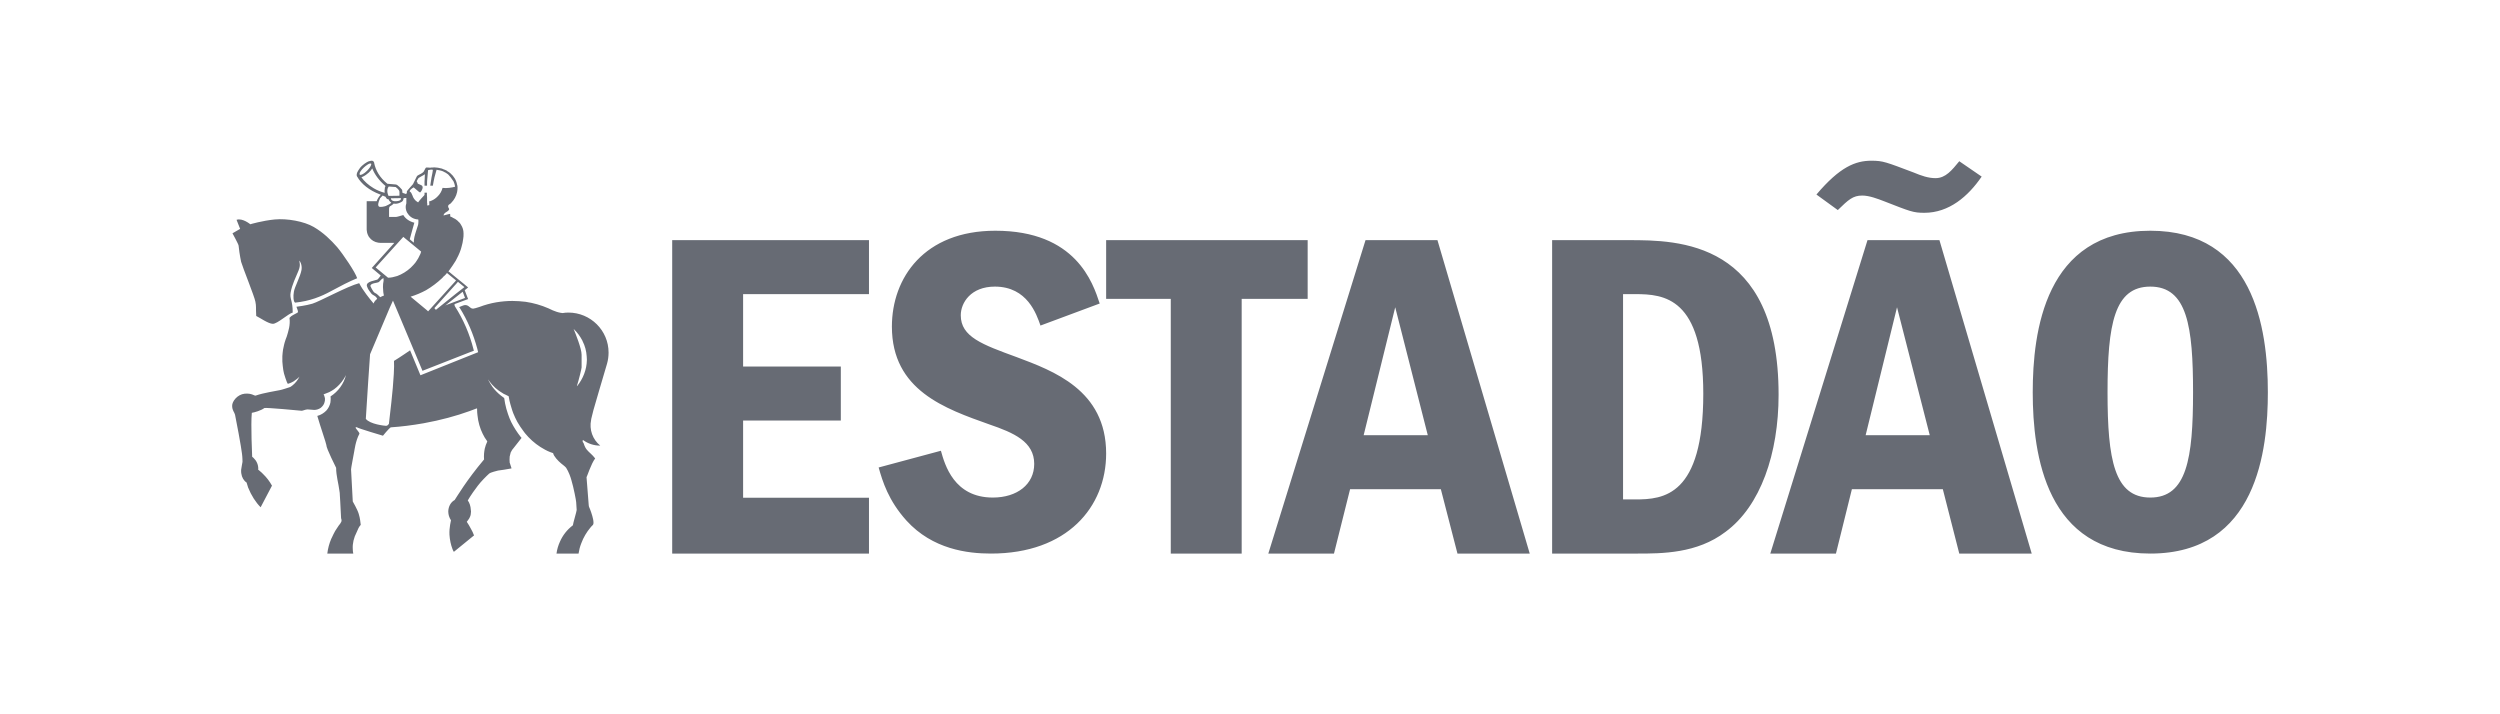 <?xml version="1.0" encoding="UTF-8"?> <svg xmlns="http://www.w3.org/2000/svg" width="140" height="40" viewBox="0 0 140 40" fill="none"><path fill-rule="evenodd" clip-rule="evenodd" d="M108.066 24.371L106.233 17.207L104.476 24.371H108.066ZM110.973 9.89C110.213 10.999 109.149 11.917 107.762 11.917C107.135 11.917 106.974 11.841 105.501 11.267C105.15 11.133 104.684 10.951 104.285 10.951C103.763 10.951 103.516 11.181 102.917 11.764L101.72 10.894C103.032 9.344 103.906 9 104.799 9C105.454 9 105.616 9.077 107.164 9.66C107.601 9.842 107.981 9.976 108.39 9.976C108.96 9.976 109.311 9.526 109.72 9.029L110.974 9.89H110.973ZM108.608 13.448L113.776 31H109.719L108.798 27.394H103.706L102.813 31H99.137L104.58 13.448H108.608H108.608ZM118.022 21.97C118.022 25.739 118.402 27.863 120.417 27.863C122.459 27.863 122.811 25.681 122.811 21.97C122.811 18.288 122.487 16.05 120.417 16.05C118.402 16.05 118.022 18.154 118.022 21.97ZM127 21.97C127 25.184 126.401 31 120.416 31C114.593 31 113.833 25.5 113.833 21.97C113.833 18.603 114.508 12.921 120.417 12.921C126.183 12.921 127 18.316 127 21.97V21.97ZM79.956 24.371L78.132 17.207L76.365 24.371H79.956ZM80.497 13.448L85.665 31H81.618L80.687 27.394H75.605L74.703 31H71.026L76.469 13.448H80.497V13.448ZM90.891 27.968H91.575C93.151 27.968 95.384 27.786 95.384 22.047C95.384 16.652 93.18 16.471 91.575 16.471H90.891V27.968V27.968ZM86.919 13.448H91.194C93.968 13.448 99.601 13.467 99.601 22.104C99.601 25.395 98.594 28.34 96.628 29.785C95.032 31 93.066 31 91.679 31H86.919V13.448ZM73.229 13.448V16.738H69.534V31H65.563V16.738H61.944V13.448H73.229ZM32.865 20.162C32.855 20.708 32.646 21.215 32.323 21.616L32.304 21.626C32.418 21.263 32.57 20.641 32.57 20.574V19.866C32.57 19.521 32.237 18.699 32.123 18.422L32.133 18.431L32.152 18.45C32.333 18.622 32.484 18.833 32.608 19.063L32.627 19.11C32.76 19.369 32.836 19.655 32.855 19.952L32.865 20.124V20.162V20.162ZM20.999 16.404C20.97 16.394 20.942 16.365 20.904 16.317C20.842 16.223 20.788 16.124 20.743 16.021C20.743 15.839 21.132 15.858 21.218 15.791C21.303 15.724 21.341 15.629 21.474 15.571V15.59L21.483 15.715C21.456 15.834 21.444 15.956 21.446 16.078C21.446 16.25 21.474 16.489 21.503 16.547C21.503 16.547 21.312 16.623 21.293 16.642C21.189 16.547 21.113 16.451 20.999 16.404V16.404ZM21.037 14.978L22.585 13.266L23.583 14.089L23.545 14.213C23.508 14.298 23.466 14.381 23.422 14.462C23.374 14.548 23.317 14.624 23.26 14.71C23.189 14.798 23.113 14.881 23.032 14.959L22.994 14.997C22.775 15.198 22.52 15.354 22.244 15.457C22.063 15.514 21.892 15.552 21.731 15.552L21.037 14.978H21.037ZM21.787 12.147V11.697C21.787 11.621 21.806 11.583 21.835 11.554C21.892 11.525 21.949 11.487 21.997 11.448L22.044 11.401C22.158 11.42 22.262 11.41 22.367 11.363C22.405 11.353 22.481 11.315 22.519 11.286C22.576 11.238 22.595 11.171 22.605 11.095L22.756 11.085V11.382L22.747 11.42C22.728 11.477 22.719 11.535 22.719 11.592C22.719 11.736 22.766 11.879 22.851 11.984C22.975 12.166 23.184 12.281 23.422 12.29C23.44 12.357 23.431 12.472 23.422 12.549C23.412 12.625 23.326 12.836 23.298 12.95C23.231 13.161 23.165 13.371 23.174 13.591L22.946 13.4L23.098 12.845L23.203 12.472C22.928 12.405 22.7 12.243 22.585 12.042C22.443 12.08 22.244 12.147 22.186 12.147H21.787V12.147ZM21.218 11.563C21.151 11.506 21.17 11.363 21.284 11.104C21.322 11.056 21.388 10.99 21.427 10.951C21.521 10.999 21.559 10.999 21.588 11.018C21.616 11.066 21.636 11.104 21.664 11.133C21.683 11.162 21.74 11.152 21.759 11.162C21.806 11.286 21.882 11.315 21.911 11.353C21.892 11.391 21.683 11.506 21.607 11.535C21.531 11.563 21.274 11.621 21.218 11.563ZM20.923 10.54C20.638 10.368 20.4 10.158 20.239 9.928C20.287 9.909 20.334 9.89 20.381 9.861C20.477 9.813 20.562 9.737 20.657 9.66C20.733 9.584 20.799 9.507 20.847 9.431C20.98 9.775 21.237 10.119 21.588 10.415L21.55 10.511V10.55C21.533 10.631 21.529 10.715 21.541 10.798C21.324 10.741 21.116 10.655 20.923 10.54H20.923ZM20.154 9.785L20.145 9.775C20.145 9.775 20.135 9.766 20.135 9.746C20.125 9.68 20.22 9.526 20.373 9.383C20.437 9.322 20.507 9.268 20.581 9.22C20.667 9.163 20.733 9.144 20.762 9.163H20.781L20.79 9.182C20.79 9.201 20.79 9.22 20.781 9.239C20.762 9.316 20.677 9.44 20.553 9.565C20.391 9.728 20.211 9.823 20.154 9.785V9.785ZM21.769 10.445L22.158 10.474C22.158 10.474 22.348 10.607 22.367 10.722C22.377 10.77 22.367 10.923 22.367 10.961L21.759 10.971C21.636 10.713 21.702 10.521 21.769 10.445V10.445ZM22.196 11.268C21.873 11.287 21.893 11.104 21.893 11.104L22.444 11.095C22.444 11.095 22.52 11.248 22.196 11.267V11.268ZM22.994 10.617C23.042 10.569 23.099 10.531 23.165 10.493C23.232 10.55 23.327 10.636 23.413 10.703L23.422 10.713C23.46 10.741 23.498 10.77 23.526 10.78C23.589 10.72 23.635 10.643 23.659 10.559L23.669 10.502C23.669 10.426 23.631 10.387 23.584 10.368C23.536 10.34 23.469 10.32 23.393 10.282C23.393 10.244 23.365 10.196 23.336 10.158C23.365 10.072 23.441 9.967 23.441 9.967L23.602 9.871C23.688 9.823 23.764 9.785 23.793 9.756C23.793 9.861 23.783 9.928 23.783 10.005V10.024L23.773 10.158V10.397H23.916V10.187L23.925 10.053L23.973 9.526L24.03 9.517L24.134 9.498H24.153L24.239 9.507C24.248 9.526 24.182 9.88 24.163 9.947L24.096 10.387V10.397H24.229L24.239 10.407C24.267 10.235 24.296 10.081 24.334 9.919C24.372 9.775 24.41 9.641 24.448 9.507C24.572 9.526 24.723 9.555 24.828 9.603L24.837 9.613C24.923 9.651 24.999 9.689 25.066 9.746L25.103 9.775C25.151 9.823 25.199 9.88 25.236 9.928L25.398 10.158C25.417 10.187 25.417 10.234 25.445 10.282L25.465 10.359L25.484 10.445V10.454L25.455 10.464L25.331 10.493C25.215 10.515 25.098 10.528 24.98 10.531H24.951L24.79 10.521L24.78 10.531C24.736 10.702 24.648 10.857 24.524 10.981C24.42 11.095 24.296 11.181 24.182 11.229L24.087 11.268L24.03 11.277L24.039 11.363V11.488L23.925 11.507V11.392L23.916 11.344V11.057L23.907 10.914V10.789H23.773V10.913L23.745 10.951L23.584 11.123L23.545 11.171L23.536 11.181L23.517 11.2L23.413 11.334C23.37 11.307 23.329 11.279 23.289 11.248L23.203 11.152L23.165 11.095L23.128 11.028L23.108 10.97L23.099 10.951L23.051 10.846C23.041 10.817 23.025 10.791 23.004 10.77C22.983 10.748 22.961 10.729 22.937 10.712C22.949 10.676 22.969 10.644 22.994 10.617V10.617ZM24.885 15.447L24.971 15.361L25.018 15.304L25.027 15.285L25.54 15.706L23.973 17.437L23.916 17.38L22.994 16.614C23.294 16.522 23.583 16.4 23.859 16.251C24.184 16.06 24.486 15.832 24.761 15.572L24.78 15.552L24.837 15.486L24.885 15.447ZM25.996 16.069L26.006 16.079L25.54 16.442L24.41 17.351L24.324 17.255L25.484 15.964L25.512 15.935L25.521 15.926L25.645 15.782L25.996 16.069V16.069ZM26.044 16.691H26.025L25.008 17.074L24.932 17.111L25.863 16.375L25.911 16.337L26.044 16.691V16.691ZM33.111 23.453C33.159 23.281 33.197 23.1 33.235 22.956L33.549 21.875L33.995 20.364C34.052 20.163 34.08 19.953 34.08 19.742C34.08 18.508 33.073 17.504 31.829 17.504C31.715 17.504 31.61 17.514 31.506 17.532C31.432 17.525 31.359 17.512 31.288 17.494L31.183 17.465L31.107 17.437L30.955 17.38L30.708 17.265C30.301 17.088 29.873 16.966 29.435 16.901C29.189 16.871 28.942 16.855 28.694 16.853C28.38 16.853 28.086 16.882 27.792 16.93C27.471 16.985 27.156 17.072 26.851 17.188C26.68 17.245 26.538 17.284 26.499 17.284C26.3 17.284 26.281 17.083 26.044 17.083C25.968 17.083 25.815 17.16 25.711 17.198L25.749 17.246C26.167 17.915 26.509 18.699 26.737 19.56L26.747 19.608L26.775 19.723L23.545 21.015L22.965 19.618C22.965 19.618 22.367 20.029 22.063 20.211C22.072 20.374 22.072 20.631 22.053 20.938C22.006 21.894 21.826 23.301 21.778 23.74C21.73 23.797 21.692 23.846 21.616 23.846C21.55 23.846 20.714 23.759 20.486 23.454L20.619 21.369L20.724 19.838L21.825 17.236L22.006 16.835L22.329 17.599L23.659 20.765L26.538 19.637V19.618L26.528 19.608L26.518 19.57C26.302 18.711 25.949 17.893 25.473 17.15L25.454 17.093C25.454 17.035 25.445 17.044 25.464 17.026L26.214 16.748L26.024 16.251L26.214 16.098L26.158 16.05L25.977 15.897L25.682 15.658L25.331 15.371L25.17 15.237L25.112 15.199L25.189 15.094L25.35 14.864C25.474 14.692 25.578 14.51 25.664 14.319C25.72 14.204 25.768 14.08 25.806 13.965C25.825 13.908 25.844 13.85 25.844 13.831C25.892 13.678 25.92 13.525 25.939 13.372C25.958 13.286 25.958 13.19 25.958 13.104V13.066C25.958 12.894 25.91 12.731 25.815 12.587C25.787 12.539 25.759 12.492 25.711 12.444L25.692 12.434C25.665 12.398 25.633 12.366 25.597 12.339C25.532 12.282 25.458 12.236 25.379 12.205C25.33 12.169 25.275 12.143 25.217 12.128L25.207 11.975L25.112 11.995C25.026 12.012 24.94 12.035 24.856 12.062H24.837C24.866 11.898 25.055 11.87 25.122 11.774C25.141 11.765 25.151 11.736 25.151 11.717C25.151 11.688 25.141 11.669 25.131 11.66C25.112 11.621 25.094 11.602 25.094 11.554L25.103 11.507C25.112 11.488 25.122 11.478 25.131 11.468L25.17 11.44L25.217 11.411L25.274 11.354C25.435 11.191 25.549 10.981 25.597 10.761L25.606 10.703L25.616 10.636C25.625 10.56 25.625 10.483 25.616 10.407L25.597 10.34C25.549 10.081 25.416 9.871 25.217 9.699C25.169 9.66 25.113 9.613 25.046 9.584L25.036 9.565C24.97 9.536 24.885 9.488 24.808 9.469L24.77 9.45L24.742 9.44C24.676 9.421 24.6 9.411 24.524 9.392C24.458 9.381 24.391 9.375 24.324 9.373L24.192 9.383H24.134L24.096 9.392L23.983 9.383H23.859L23.821 9.43L23.812 9.45L23.726 9.612L23.717 9.622L23.678 9.66C23.564 9.765 23.374 9.794 23.336 9.89L23.128 10.311C23.128 10.311 22.785 10.693 22.785 10.712C22.785 10.779 22.795 10.818 22.738 10.865L22.538 10.798C22.529 10.77 22.529 10.665 22.52 10.635C22.51 10.626 22.272 10.32 22.149 10.329L21.693 10.291C21.265 9.947 21.038 9.545 20.952 9.124V9.106L20.942 9.086L20.914 9.039C20.876 9 20.819 8.991 20.743 9.01C20.676 9.021 20.612 9.044 20.553 9.077C20.451 9.137 20.355 9.207 20.268 9.287L20.192 9.364C20.144 9.431 20.088 9.498 20.059 9.555C19.974 9.689 19.954 9.804 19.992 9.88L20.002 9.89C20.23 10.301 20.686 10.665 21.275 10.885L21.323 10.904C21.208 11.018 21.133 11.152 21.094 11.268H20.534V12.864L20.543 12.931L20.553 12.998L20.562 13.046C20.581 13.113 20.61 13.18 20.648 13.247L20.676 13.285C20.79 13.448 20.98 13.563 21.189 13.591L21.303 13.601H22.082L20.819 15.007C20.819 15.007 21.189 15.313 21.322 15.428C21.312 15.447 21.179 15.629 21.132 15.657C21.037 15.705 20.505 15.753 20.543 16.002C20.553 16.021 20.553 16.05 20.572 16.088C20.6 16.193 20.733 16.355 20.79 16.432C20.875 16.547 21.056 16.556 21.122 16.738C21.037 16.796 20.942 16.91 20.923 16.997C20.724 16.767 20.296 16.231 20.115 15.858C19.469 16.021 17.902 16.882 17.494 17.006C17.151 17.111 16.6 17.178 16.6 17.178C16.629 17.274 16.695 17.398 16.686 17.475C16.686 17.513 16.562 17.551 16.42 17.637C16.353 17.666 16.268 17.733 16.211 17.8C16.268 18.202 16.145 18.556 16.059 18.843C16.012 18.957 15.973 19.072 15.936 19.197L15.907 19.311L15.85 19.579C15.831 19.703 15.822 19.818 15.812 19.942V20.248C15.822 20.402 15.841 20.555 15.86 20.698L15.878 20.794L15.907 20.928C15.955 21.1 16.011 21.253 16.068 21.406L16.097 21.454L16.107 21.483V21.492L16.163 21.483C16.259 21.454 16.353 21.406 16.439 21.358L16.61 21.234C16.667 21.196 16.714 21.148 16.771 21.09C16.676 21.289 16.536 21.463 16.363 21.597L16.268 21.664L16.192 21.693C16.192 21.693 15.764 21.836 15.679 21.846C15.432 21.903 14.786 21.99 14.32 22.152C14.245 22.181 14.111 22.009 13.703 22.047C13.304 22.085 12.991 22.468 13 22.735C13.009 23.003 13.123 23.07 13.162 23.224C13.209 23.415 13.522 25.108 13.551 25.404C13.58 25.596 13.58 25.854 13.58 25.864C13.58 25.883 13.513 26.207 13.503 26.313V26.37C13.503 26.418 13.503 26.466 13.513 26.514C13.541 26.734 13.656 26.925 13.808 27.021L13.817 27.049L13.893 27.298C14.074 27.748 14.32 28.13 14.596 28.407L14.605 28.389L15.223 27.212L15.233 27.202C15.1 26.957 14.93 26.734 14.729 26.542L14.653 26.466L14.454 26.294L14.463 26.246C14.463 26.007 14.359 25.796 14.197 25.643L14.121 25.577C14.121 25.529 14.036 23.769 14.102 23.118C14.235 23.099 14.615 22.994 14.805 22.85C14.862 22.812 16.829 22.994 16.895 23.003C16.952 23.003 17.114 22.927 17.228 22.927L17.598 22.956C17.731 22.956 17.864 22.908 17.959 22.841C18.064 22.755 18.149 22.649 18.177 22.515L18.197 22.42V22.296L18.177 22.229C18.168 22.177 18.149 22.128 18.12 22.085C18.226 22.048 18.331 22.007 18.434 21.961C18.529 21.913 18.624 21.855 18.709 21.798C18.919 21.644 19.099 21.453 19.241 21.234C19.289 21.157 19.337 21.081 19.375 21.004C19.251 21.502 18.937 21.923 18.51 22.2L18.519 22.324C18.519 22.401 18.51 22.477 18.501 22.553C18.463 22.718 18.385 22.87 18.273 22.994C18.139 23.128 17.968 23.242 17.769 23.291C17.93 23.855 18.272 24.84 18.272 24.907C18.272 25.127 18.823 26.179 18.823 26.198C18.823 26.638 18.956 27.078 19.004 27.461C19.023 27.556 19.032 27.652 19.032 27.738C19.032 27.815 19.071 28.264 19.099 28.991C19.099 29.058 19.127 29.068 19.127 29.144C19.127 29.201 19.099 29.259 19.061 29.307L19.052 29.326L18.976 29.421L18.88 29.565C18.8 29.676 18.73 29.795 18.672 29.919L18.586 30.101L18.548 30.177C18.437 30.44 18.363 30.717 18.329 31H19.783C19.764 30.915 19.755 30.829 19.755 30.742C19.735 30.445 19.811 30.11 19.973 29.804C20.059 29.622 20.077 29.527 20.201 29.393C20.182 29.268 20.173 29.039 20.087 28.771C20.011 28.513 19.755 28.092 19.755 28.083L19.659 26.284C19.659 26.208 19.783 25.586 19.84 25.261C19.849 25.242 19.906 24.697 20.125 24.295C20.154 24.237 19.964 24.055 19.906 23.95L19.945 23.922H19.973C20.049 23.989 21.446 24.4 21.446 24.4C21.446 24.4 21.759 24.008 21.882 23.931C22.462 23.893 23.079 23.816 23.726 23.702C24.676 23.53 25.549 23.291 26.29 23.023L26.699 22.869L26.718 22.889V22.965C26.718 23.061 26.727 23.157 26.737 23.243C26.775 23.635 26.879 23.989 27.032 24.295C27.098 24.438 27.183 24.572 27.269 24.687L27.288 24.725C27.226 24.853 27.178 24.988 27.146 25.127C27.127 25.213 27.117 25.309 27.107 25.395C27.098 25.509 27.098 25.624 27.107 25.73C26.11 26.915 25.588 27.815 25.464 27.996L25.454 28.006C25.255 28.111 25.103 28.36 25.103 28.656C25.103 28.743 25.122 28.819 25.141 28.895C25.17 28.982 25.207 29.067 25.255 29.134L25.207 29.384C25.179 29.555 25.16 29.747 25.17 29.938V29.948C25.189 30.234 25.245 30.502 25.34 30.751C25.36 30.808 25.388 30.857 25.416 30.904L26.518 30.005L26.547 29.986C26.499 29.853 26.438 29.725 26.367 29.604C26.298 29.471 26.222 29.344 26.139 29.221C26.233 29.096 26.357 28.962 26.367 28.743L26.376 28.647L26.367 28.561C26.357 28.34 26.29 28.149 26.195 28.025C26.328 27.786 26.652 27.327 26.756 27.202C26.927 26.973 27.241 26.657 27.392 26.523C27.478 26.447 27.83 26.37 27.887 26.352L28.229 26.303L28.618 26.236L28.646 26.227L28.551 25.93L28.542 25.911C28.532 25.797 28.532 25.681 28.542 25.567C28.561 25.49 28.58 25.404 28.599 25.338L28.637 25.27L28.684 25.184L28.703 25.165L29.207 24.524L29.178 24.486L29.159 24.467C28.955 24.208 28.777 23.93 28.628 23.635C28.558 23.489 28.497 23.339 28.447 23.185C28.379 22.992 28.325 22.794 28.285 22.592L28.238 22.305L28.229 22.286L28.039 22.143C27.868 22.006 27.715 21.849 27.582 21.674C27.506 21.559 27.431 21.444 27.364 21.32L27.326 21.243L27.374 21.31C27.586 21.611 27.862 21.859 28.181 22.038L28.209 22.056L28.295 22.095L28.485 22.19L28.533 22.448C28.561 22.573 28.599 22.697 28.637 22.822C28.665 22.927 28.703 23.032 28.741 23.137C28.808 23.309 28.884 23.462 28.969 23.625C29.074 23.807 29.188 23.979 29.312 24.142L29.397 24.256C29.643 24.559 29.935 24.821 30.262 25.031C30.432 25.136 30.613 25.242 30.812 25.318L30.974 25.375C31.012 25.557 31.25 25.806 31.421 25.95C31.496 26.017 31.639 26.112 31.705 26.198C31.848 26.427 31.943 26.686 32 26.896C32.123 27.298 32.266 28.044 32.266 28.121C32.266 28.188 32.294 28.484 32.294 28.561C32.294 28.628 32.085 29.326 32.085 29.402L32.076 29.421C31.761 29.659 31.512 29.975 31.354 30.34C31.259 30.549 31.194 30.771 31.164 31H32.399C32.428 30.809 32.475 30.617 32.551 30.426C32.674 30.091 32.855 29.795 33.055 29.555C33.102 29.498 33.15 29.441 33.206 29.393C33.227 29.358 33.237 29.318 33.235 29.278V29.259C33.235 29.058 33.121 28.723 33.045 28.523C33.017 28.446 32.969 28.37 32.969 28.293C32.969 28.226 32.846 26.782 32.846 26.724C32.874 26.695 33.102 25.968 33.33 25.672C33.245 25.558 33.159 25.481 33.092 25.414C32.912 25.242 32.789 25.156 32.693 24.85C32.684 24.783 32.627 24.783 32.627 24.706C32.627 24.668 32.636 24.649 32.646 24.639C32.928 24.847 33.267 24.957 33.615 24.955C33.406 24.788 33.247 24.566 33.156 24.312C33.065 24.058 33.047 23.784 33.102 23.52L33.111 23.453V23.453ZM48.663 13.448V16.471H41.614V20.526H47.086V23.548H41.614V27.872H48.663V31H37.643V13.448H48.663ZM58.267 18.231C58.049 17.609 57.536 16.05 55.712 16.05C54.373 16.05 53.803 16.949 53.803 17.656C53.803 18.862 55 19.292 56.938 20C58.97 20.765 61.944 21.836 61.944 25.395C61.944 28.389 59.768 31 55.493 31C54.182 31 52.225 30.761 50.763 29.154C49.746 28.025 49.423 26.954 49.204 26.179L52.691 25.242C52.91 26.026 53.423 27.863 55.598 27.863C56.957 27.863 57.916 27.126 57.916 25.978C57.916 24.735 56.776 24.237 55.408 23.769C52.938 22.889 49.946 21.865 49.946 18.288C49.946 15.552 51.76 12.921 55.74 12.921C60.253 12.921 61.203 15.839 61.583 16.997L58.267 18.231V18.231ZM13.361 13.753C13.361 13.83 13.437 14.366 13.503 14.662C13.58 14.949 14.254 16.613 14.301 16.891C14.359 17.168 14.32 17.216 14.349 17.694C14.549 17.79 15.033 18.134 15.28 18.134C15.537 18.134 16.135 17.57 16.392 17.503C16.392 16.805 16.211 16.738 16.277 16.375C16.353 15.944 16.572 15.504 16.715 15.16C16.857 14.815 16.752 14.7 16.771 14.595C16.771 14.595 16.933 14.796 16.886 15.111C16.819 15.494 16.496 16.078 16.458 16.336C16.41 16.594 16.43 16.891 16.525 16.948C17.36 16.862 17.988 16.604 18.529 16.308C19.08 16.011 19.536 15.772 20.001 15.58C19.906 15.255 19.213 14.232 18.881 13.839C18.538 13.447 18.111 13.026 17.57 12.711C17.028 12.395 16.078 12.223 15.384 12.29C14.691 12.357 14.016 12.558 14.016 12.558C14.016 12.558 13.58 12.195 13.247 12.31L13.447 12.817L13.019 13.065C13.019 13.065 13.361 13.687 13.361 13.754V13.753Z" fill="#676B74"></path></svg> 